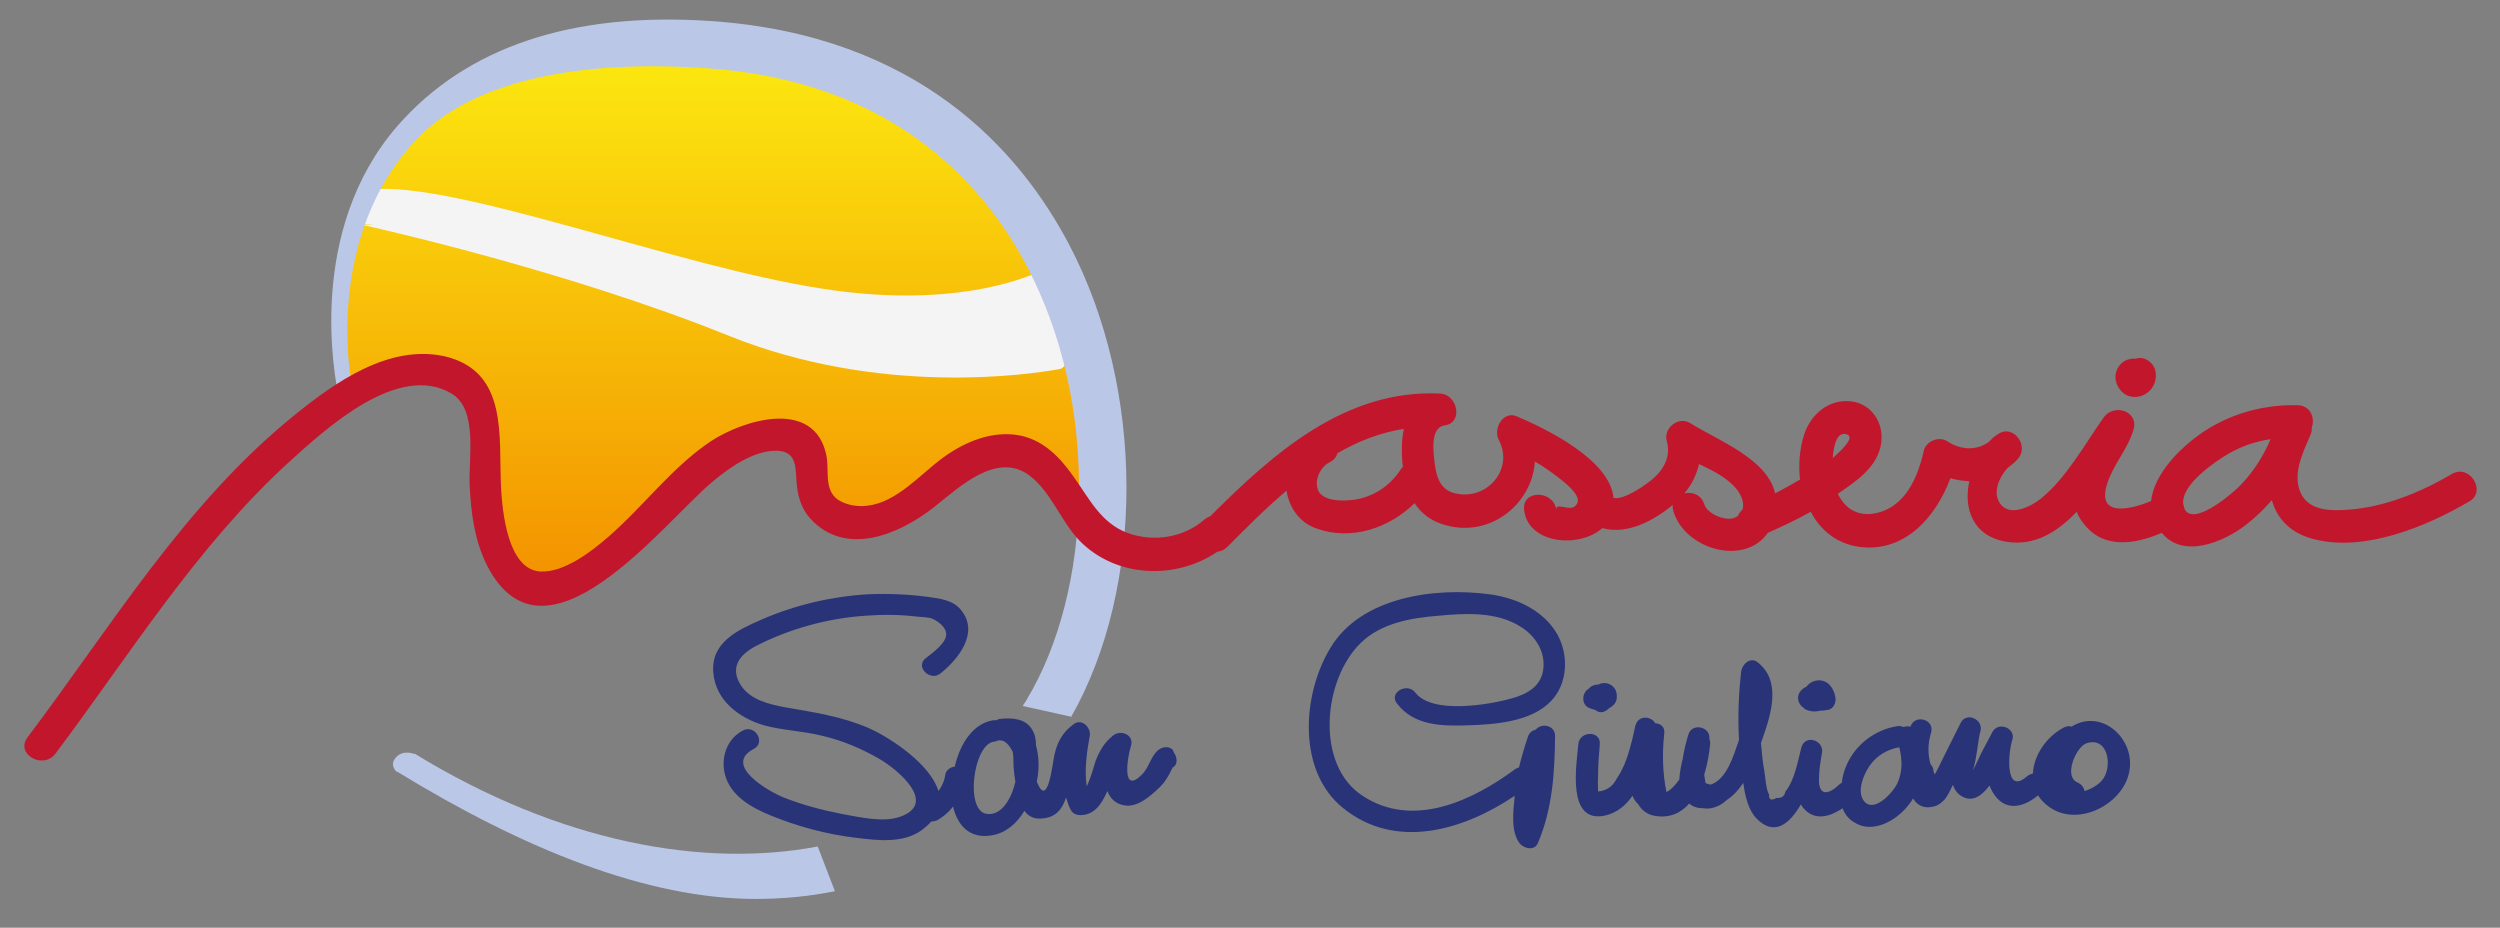 <?xml version="1.0" encoding="utf-8"?>
<!-- Generator: Adobe Illustrator 19.0.0, SVG Export Plug-In . SVG Version: 6.00 Build 0)  -->
<svg version="1.1" id="Livello_1" xmlns="http://www.w3.org/2000/svg" xmlns:xlink="http://www.w3.org/1999/xlink" x="0px" y="0px"
	 viewBox="0 0 581.8 215.9" style="enable-background:new 0 0 581.8 215.9;" xml:space="preserve">
<rect x="0" y="0" width="581.8" height="215.9" fill="#808080" stroke="none"/>
<style type="text/css">
	.st0{fill:url(#XMLID_80_);}
	.st1{fill:#F4F4F4;}
	.st2{fill:#293378;}
	.st3{fill:#BBC7E7;}
	.st4{fill:#C2162C;}
</style>
<g id="XMLID_39_">
	<linearGradient id="XMLID_80_" gradientUnits="userSpaceOnUse" x1="167.955" y1="10.01" x2="167.955" y2="135.649">
		<stop  offset="0" style="stop-color:#FCEA10"/>
		<stop  offset="1" style="stop-color:#F39200"/>
	</linearGradient>
	<path id="XMLID_6_" class="st0" d="M98.7,27.2L83.3,52.2l-4,15.4v20.3l1.9,3.8l12.5-3.8h7.4l6.1,1.1l4.8,7.2l2.7,11.9v12.7
		c0,0,4,9.4,4,10.2c0,0.8,2.1,4.8,2.1,4.8h8l11.4-5.9l10.6-7.4l11.7-12.7l11.7-6.6l7.7-1.1l4.2,1.9c0,0,2.1,7.4,2.4,8.2
		c0.3,0.8,3.2,8.8,4,8.7c0.8-0.2,1.6-0.1,4.2,0s10.6-2.3,10.6-2.3l11.4-6.1l6.6-4.3c0,0,3.4-2.1,4.8-1.8c1.3,0.3,9.4-0.4,9.5,2
		s10.3,6.2,10.3,6.2l5,7.5c0,0,1.6-4.1,1.6-5.4c0-1.3,0.5-5.7,0-8.5s-5.6-25.5-5.6-25.5l-9-24L231.5,41c0,0-24.7-16.7-25.2-17.5
		c-0.5-0.8-18.6-9.8-18.6-9.8l-15.9-2.4L151.9,10l-21.2,2.4l-24.7,8l-4.5,4.8L98.7,27.2z"/>
	<path id="XMLID_5_" class="st1" d="M86.9,52.3c0.2,0.1-3.9-0.2-3.6-0.2c4.1,0.9,48.8,10.9,86.2,26c35.2,14.2,69.9,9.1,77,7.8
		c0.8-0.1,1.4-0.8,1.5-1.5l1.7-12.2c0.1-0.5,0-0.9-0.3-1.3l-5.1-7.2c-0.5-0.7-1.4-1-2.2-0.6c-4.7,2.2-21.7,8.6-50.6,4.1
		C157.3,62,106.1,42,86.1,44.1c-0.4,0,0.9-0.2,0.6,0.1l-2.9,5.4c-0.8,0.8-2.7,1.6-1.8,2.2L86.9,52.3z"/>
	<g id="XMLID_3_">
		<path id="XMLID_24_" class="st2" d="M273,174.6c-0.9-1.1-2.6-0.8-3.5,0c-1.7,1.4-2.1,4.1-3.8,5.7c-4.8,4.8-3.3-4.3-2.5-6.7
			c0.8-2.6-2.4-3.9-4.2-2.4c-2,1.6-3.1,3.5-4,5.8c-0.3,0.8-1.1,4-2.1,6c-0.6-3.8,0.1-8.5,0.7-11.7c0.4-1.9-1.8-4.2-3.7-2.8
			c-2.5,1.8-3.8,4-4.5,7.1c-0.5,2.2-1.5,12.5-4,6.6c-0.1-0.1-0.1-0.3-0.1-0.4c0.6-2.9,0.5-5.8-0.2-8.3c0-1.3-0.2-2.6-0.9-3.7
			c-1.5-2.6-4.7-2.8-7.4-2.5c-0.3,0-0.6,0.1-0.9,0.3c-0.2,0-0.4,0-0.6,0c-4.7,0.6-7.9,5.4-9.1,10.8c-1,0.1-2,0.8-2.2,1.8
			c-0.2,1.5-0.8,2.8-1.6,3.9c-1.9-6.3-11.2-12.4-16.1-14.6c-6.4-2.8-12.8-3.7-19.6-4.9c-3.7-0.7-8-1.7-10.2-5
			c-2.8-4.2-0.4-7.3,3.5-9.3c7.8-4,16.6-6.4,25.3-7c4-0.3,8.1-0.3,12.1,0.2c1.1,0.1,2.6,0.1,3.6,0.5c1.2,0.5,3.3,2,3.2,3.7
			c-0.1,2.1-3.3,4.3-4.8,5.5c-2.5,2,1.1,5.5,3.5,3.5c4.2-3.4,9.1-9.5,4.7-14.8c-1.9-2.3-4.9-2.6-7.7-3c-4.6-0.6-9.2-0.8-13.9-0.6
			c-8.5,0.5-17,2.5-24.8,5.9c-5.5,2.4-11.8,5.3-11.2,12.3c0.5,6.5,6,10.6,11.8,12.3c4.4,1.2,9,1.3,13.4,2.4c4.8,1.1,9.3,3,13.6,5.5
			c4.1,2.4,13.6,10.3,4.6,13.4c-3.9,1.4-9.7,0-13.6-0.7c-4.6-0.9-9.1-2.1-13.4-3.8c-3.3-1.3-14.3-7.5-7-11.3
			c2.9-1.5,0.3-5.8-2.5-4.3c-3.7,1.9-5.2,6.2-4.2,10.2c1.3,5.1,6.3,7.8,10.7,9.6c6.4,2.6,13.1,4.4,20,5.2c4.9,0.6,10.8,1.3,15.1-1.8
			c0.9-0.7,1.6-1.3,2.2-2c0.4,0,0.9-0.1,1.4-0.3c1.4-0.8,2.7-1.9,3.7-3.2c1,4.4,3.9,7.6,9,6.7c3.2-0.5,5.8-2.7,7.6-5.7
			c0.8,1.1,2,1.9,3.7,1.8c3.6-0.1,5.1-2.2,6-4.9c0.3,1,0.6,2,1.1,2.9c0.4,0.8,1.3,1.2,2.2,1.2c3.3,0,5-2.6,6.3-5.6
			c0.7,1.7,1.8,2.9,3.8,3.3c2.4,0.5,4.7-1,6.4-2.4c1.3-1.1,2.7-2.3,3.6-3.8c0.1-0.1,1-1.7,1.4-2.6c0.1,0,0.1-0.1,0.2-0.1
			c1.2-0.9,0.7-2.6,0-3.5C273.1,174.8,273,174.7,273,174.6z M229.6,189.4c-5.1-0.7-3.1-16.2,1.7-16.8c0.4,0,0.7-0.2,1-0.3
			c0.2,0,0.3,0,0.5,0c1.2,0,2.2,1.3,2.9,2.7c0.2,1.2,0.1,2.6,0.2,3.7c0.1,1.1,0.2,2.1,0.4,3.2C235.7,184.8,233.5,190,229.6,189.4z"
			/>
		<path id="XMLID_25_" class="st2" d="M351.9,162.5c-5.2,1.5-18.6,3.8-22.5-1.3c-1.9-2.5-6.3,0-4.3,2.5c3.9,5.2,10.5,5.3,16.5,5.1
			c6.3-0.2,14.8-0.8,19.4-5.7c3.9-4.1,4.1-10.7,1.4-15.5c-3.2-5.6-9.6-8.5-15.8-9.3c-12.7-1.7-29.9,0.6-37,12.5
			c-6.6,10.9-7.7,28.6,2.9,37.2c12.3,10,28.1,5.2,40-2.8c-0.3,3.4-1,8.1,1.1,11c1,1.3,3.5,1.9,4.3,0c3.4-8,3.9-16.3,4-24.9
			c0-2.6-3.2-3.1-4.5-1.5c-0.8,0.2-1.5,0.7-1.8,1.6c-0.8,2.4-1.5,4.7-2.1,7.2c-0.3,0.1-0.6,0.2-0.9,0.4c-10,7.4-23.8,13.9-35.5,6.2
			c-11.1-7.2-9.2-27.1-0.4-35.6c4.7-4.6,11.7-5.8,18-6.3c6.3-0.6,13.5-1,19.1,2.5c3.3,2,5.7,5.5,5.4,9.5
			C358.9,159.6,355.5,161.5,351.9,162.5z"/>
		<path id="XMLID_26_" class="st2" d="M419.7,164.7c0.2,0.2,0.3,0.3,0.5,0.4c1.1,0.5,2.2,0.6,3.3,0.3c0.6,0,1.3-0.1,1.9-0.2
			c1.4-0.2,2-1.9,1.7-3.1c-0.3-1.6-1.3-3.3-3-3.7c-1.5-0.3-2.9,0.3-3.7,1.4c-0.7,0.3-1.3,0.8-1.7,1.5
			C418.1,162.5,418.6,164,419.7,164.7z"/>
		<path id="XMLID_27_" class="st2" d="M369.7,164.7c0.5,0.2,1,0.4,1.5,0.5c0.6,0.5,1.4,0.7,2.1,0.4c0.5-0.2,0.9-0.5,1.2-0.8
			c0.8-0.4,1.5-1.1,1.7-2c0.2-1,0-2.3-0.8-3c-0.9-0.9-2.3-1.1-3.4-0.5c-0.8,0-1.7,0.3-2.2,0.9c0,0-0.1,0.1-0.1,0.1c0,0,0,0,0,0
			C368.1,161.2,368,163.9,369.7,164.7z"/>
		<path id="XMLID_30_" class="st2" d="M482.1,169.1c-0.6-0.2-1.2-0.1-1.8,0.2c-4,2.1-7,6.4-7.2,10.7c-0.4,0.1-0.9,0.3-1.3,0.6
			c-5.4,4.8-4.4-5.8-3.5-8.4c0.9-2.7-3.2-4.4-4.6-1.9c-0.9,1.7-1.8,3.4-2.7,5.1c-0.2,0.4-1.1,2.5-1.9,3.9c0.9-2.4,1.3-7.7,1.8-9.2
			c0.7-2.7-3.3-4.5-4.6-1.9c-1.4,2.9-2.9,5.7-4.3,8.6c-0.2,0.4-1,2.1-1.7,3.4c-0.1-0.1-0.1-0.2-0.2-0.3c-0.1-0.3-0.2-0.6-0.2-0.9
			c-0.1-0.5-0.3-0.8-0.6-1.1c-0.7-2.3-0.7-4.8,0.1-7.4c0.9-3.1-3.8-4.4-4.8-1.4c-0.5-0.1-1.1-0.1-1.6,0.1c-0.4-0.2-1-0.3-1.5-0.2
			c-5.1,0.8-9.6,4.2-11.7,8.9c-0.6,1.3-1,2.7-1.2,4.3c-0.2,0.1-0.4,0.2-0.6,0.4c-2.4,2.3-4.6,2.7-4.7-0.9c0-2.1,0.3-4.3,0.7-6.4
			c0.6-3.1-4-4.5-4.8-1.3c-0.8,3.1-1.6,7.7-3.7,10.2c-0.2,1.1-0.9,1.6-2.1,1.5c-1.2,0.7-1.8,0.4-1.7-0.8c-0.7-1-0.9-4.3-1.1-5.4
			c-0.4-2.2-0.6-4.4-0.8-6.6c0.1-0.4,0.3-0.7,0.4-1.1c2-5.7,4.4-13.4-1.2-17.7c-1.7-1.3-3.6,0.5-3.8,2.2c-0.6,5.3-0.8,10.6-0.5,15.9
			c-1.3,3.7-2.8,9.1-6.6,10.4c-0.5-0.1-0.9-0.2-1.2-0.4c-0.1-0.6-0.2-1.3-0.3-1.9c0.8-2.6,1.2-5.2,1.4-7.3c0-0.4-0.1-0.8-0.2-1.1
			c0.3-2.8-4.1-3.8-4.9-0.9c-0.5,1.6-1,3.6-1.3,5.6c-0.4,1.6-0.7,3.2-0.8,4.8c-0.8,1.2-2,2.5-3,2.9c-0.9-4.6-1-8.9-0.5-13.6
			c0.2-1.6-0.9-2.3-2.1-2.4c-1-1.7-3.9-1.9-4.6,0.5c-0.2,0.9-0.5,2.1-0.8,3.5c-0.8,3.1-1.7,6.2-3.5,8.8c-0.9,1.8-2.3,2.9-4.4,3.1
			c0-1.2-0.1-2.4,0-3.7c0-2.5,0.2-4.9,0.4-7.3c0.3-3.2-4.7-3.2-5,0c-0.4,4.7-2.8,18.5,6.2,16.6c2.7-0.6,4.8-2.3,6.4-4.6
			c0.3,0.7,0.7,1.4,1.3,1.9c0.8,1.4,2.1,2.5,4.1,2.8c3.3,0.5,5.9-0.7,7.8-2.9c0.9,0.8,2.1,1.1,3.3,1.1c1.8,0.3,3.7-0.4,5.2-1.7
			c0.1-0.1,0.2-0.2,0.2-0.2c1.6-1,2.8-2.4,3.9-4c0.4,3.1,1.2,6.3,3,8.2c4.2,4.4,7.8,1.3,10.4-3.2c0.2,0.4,0.5,0.8,0.8,1.1
			c2.6,2.8,6.1,1.7,8.9-0.2c0.5,1.3,1.3,2.4,2.6,3.2c4.3,2.9,9.9-0.3,12.7-3.9c0.4-0.5,0.8-1,1.1-1.6c0.9,1.5,2.4,2.5,4.8,1.9
			c0.9-0.2,1.6-0.7,2.2-1.3c0.1-0.1,0.3-0.3,0.4-0.4c0.8-1,1.3-2.2,1.8-3.2c0,0,0-0.1,0.1-0.1c0.4,1.2,1.1,2.1,2.2,2.7
			c2.4,1.3,4.5-0.2,6.3-2.6c0.4,1.1,1,2.1,1.8,3c2.9,3.1,6.7,1.6,9.5-0.7c0.6,1,1.5,1.9,2.6,2.7c6.7,4.8,17.1-0.6,18.6-8.1
			C497.1,172.1,489.2,164.7,482.1,169.1z M441.6,182.2c-1,2.2-5.6,7.3-7.9,4.1c-1.6-2.2,0-6.1,1.4-8.1c1.7-2.4,4.1-3.8,6.9-4.3
			C442.7,176.7,442.8,179.5,441.6,182.2z M489.1,181.7c-0.9,1-2.4,1.9-4,2.4c-0.1-0.8-0.7-1.6-1.6-2c-3.4-1.4-0.3-8.3,2-9.1
			C490.7,171.2,491.8,178.7,489.1,181.7z"/>
	</g>
	<g id="XMLID_7_">
		<path id="XMLID_8_" class="st3" d="M81.6,87.8c0-0.3-5.9-32.7,15.1-55.1c13.7-14.7,40.1-18.8,68-16.8c43,3,64.2,26.8,74.4,46.3
			c8.2,15.7,12.3,34.1,12,53.3c-0.3,17.9-4.6,34.7-12.1,47.2c-0.3,0.6-0.7,1.1-1,1.6l11.3,2.5c17.2-30.3,17.2-76.1-0.4-109.7
			c-11.5-22-35.2-48.9-83.4-52.2c-32.4-2.2-56.9,6-73,24.4c-21.3,24.5-14.6,58.5-13.7,63l5.4-1.1C84.1,91.3,81.6,87.7,81.6,87.8z"/>
		<path id="XMLID_9_" class="st3" d="M190.3,197c-26.5,5-59.8-0.8-93.8-21.6l-4.2,4.1c29.7,18.2,58.4,29.7,83.6,29.7
			c6.3,0,12.5-0.6,18.4-1.8L190.3,197z"/>
	</g>
	<g id="XMLID_2_">
		<path id="XMLID_10_" class="st4" d="M494.6,91.8c1.7,1,4,0.7,5.5-0.7c1.1-1,1.7-2.5,1.6-4c0-2-1.7-3.8-3.8-3.8
			c-0.4,0-0.7,0.1-1,0.2c-0.5-0.1-0.9,0-1.4,0.1c-1.9,0.4-3.2,2.3-3.2,4.1C492.3,89.3,493.2,90.9,494.6,91.8z"/>
		<path id="XMLID_11_" class="st4" d="M570.6,110.3c-7.6,4.5-16.6,8.1-25.6,8.4c-4,0.2-8.5-0.4-9.9-4.8c-1.4-4.2,1-9,2.6-12.7
			c0.3-0.6,0.3-1.2,0.3-1.7c0.8-2.2-0.3-5.2-3.4-5.2c-8.8-0.2-17.4,2.5-24.3,8c-4.2,3.3-9.1,8.7-9.7,14.3c-4.8,2-12.8,3.9-10.2-4.1
			c1.4-4.4,4.8-8,6.1-12.5c1.3-4.3-4.5-6.2-6.9-2.9c-4.4,6.2-8.6,14-14.6,18.9c-2.2,1.8-7.3,4.5-9.6,1.1c-1.7-2.5-0.2-6,1.8-8.2
			c0.8-0.6,1.6-1.2,2.3-2c2.9-3-0.9-8.3-4.5-5.9c-0.8,0.5-1.5,1.1-2.1,1.8c-2.9,2.1-6.5,2-9.7-0.1c-2-1.3-5,0-5.5,2.2
			c-1.3,5.9-4.1,12.7-10.6,14.4c-4.7,1.2-7.8-1-9.4-4.4c4.3-2.9,9.4-6.3,10.1-11.9c0.6-4.6-2.2-9-7-9.6c-5.3-0.6-9.5,3.1-11,7.9
			c-1,3.2-1.3,6.8-0.9,10.3c-1.9,1.1-3.8,2.2-5.8,3.2c-1.8-8-13.3-12.3-19.7-16.3c-2.8-1.8-6.4,1.2-5.5,4.2c1.1,3.9-1.1,7.2-4.2,9.5
			c-1.6,1.2-5.8,4.1-8.2,3.7c-0.8-9-16.1-16.3-22.5-19c-3.2-1.4-5.6,2.9-4.2,5.5c3.6,6.8-2.8,14.2-10.2,12.4
			c-3.4-0.8-4.3-3.7-4.7-6.8c-0.3-2.6-1.2-8.5,2.3-9c4.4-0.6,3-7.2-1-7.4c-22.1-1.1-38.9,13.9-53.5,28.5c-0.5,0.2-0.9,0.4-1.4,0.8
			c-4.8,4.2-11.7,5.3-17.7,3.2c-6.5-2.3-9.2-8.3-13-13.5c-3.1-4.4-7-8.3-12.5-9.3c-6.3-1.1-12.5,1.5-17.5,5.1
			c-5.4,3.9-10.8,10.5-17.8,11.3c-2.4,0.3-5.4-0.2-7.3-1.8c-2.7-2.5-1.5-6.7-2.2-10c-2.8-13.2-19.1-8.3-26.9-3.2
			c-9.1,6.1-15.6,15.1-23.8,22.2c-3.9,3.4-10.3,8.4-15.9,8.1c-7.6-0.5-8.8-14.1-9.1-19.5c-0.6-11.9,1.8-27.1-13.2-30.6
			C90.4,80.1,77.9,89,68.3,96.8c-25.4,20.6-42.5,49.1-61.9,74.8c-2.9,3.9,3.6,7.6,6.5,3.8c17.4-23.2,32.9-48.3,54.5-68
			c8.4-7.6,25.3-23.2,37.7-15.8c6.2,3.7,3.9,15.1,4.2,21.3c0.3,6.4,1.1,12.8,4,18.6c13.4,26.4,41-9.7,52.4-19.3
			c3.9-3.3,9.8-7.5,15.2-7.3c5,0.2,4.1,4.7,4.6,8.5c0.3,2.6,1.2,5.2,3,7.2c8.3,9.2,20.9,3.7,28.9-2.6c5.7-4.5,14.5-13,22.1-7.4
			c5.1,3.8,7.3,10.6,11.7,15.2c8.5,8.7,22.4,9.2,32.1,2.6c0.8-0.1,1.6-0.4,2.3-1.1c4.4-4.4,8.9-9,13.8-13.1c0.6,3.8,2.9,7.4,7,8.8
			c8.1,2.9,16.9-0.1,22.8-5.9c1.4,2.1,3.3,3.8,6.2,4.8c11,3.8,21.2-4.5,21.8-14.5c2.4,1.4,4.6,3,6.7,4.7c1.6,1.4,4.8,4.1,2.5,5.8
			c-1.4,1-4.5-1.1-4.2,0.8c-0.6-4.7-8.1-4.8-7.5,0c0.9,7.9,12.8,9,18.2,4.2c5.8,1.6,11.9-1.7,16.4-5.4c-0.1,0.5,0,1.1,0.2,1.7
			c2.8,8.7,16.5,12.6,21.9,4.8c3.4-1.5,6.8-3.1,10-4.9c2.1,4,5.5,7,10.3,8c11,2.1,18.7-6.4,22.2-15.8c1.4,0.4,2.9,0.6,4.4,0.7
			c-1.4,6.3,0.8,12.9,8.8,14.1c6.4,1,11.7-2.3,16.2-7c0.3,0.9,0.8,1.7,1.5,2.6c4.6,6.2,12,5,18.3,2.3c4.9,6.1,14.3,2.2,19.5-1.8
			c2.2-1.7,4.2-3.6,6.1-5.8c1.2,4.2,4.2,7.7,9.9,9.1c11.8,3,26.2-3,36.2-8.9C578.6,114.3,574.8,107.9,570.6,110.3z M326,109.2
			c-2.6,4.1-6.9,6.8-11.8,7.2c-2.2,0.2-6.2,0.2-7.4-2.2c-1.1-2.3,0.5-5.6,2.6-6.6c1-0.5,1.6-1.2,1.8-2.1c4.8-2.8,9.9-4.8,15.5-5.7
			c-0.5,2.3-0.5,4.7-0.4,7c0,0.6,0.1,1.2,0.2,1.8C326.3,108.8,326.2,109,326,109.2z M396.6,117.3c-0.7-2.2-2.8-2.9-4.6-2.5
			c1.7-2,2.8-4.3,3.4-6.8c3,1.4,6,2.9,8.2,5.2c1.4,1.5,2.5,3.6,1.9,5.4c-0.5,0.4-0.8,0.9-1,1.4c-0.1,0.1-0.2,0.2-0.3,0.2
			C402.1,121.7,397.3,119.7,396.6,117.3z M429.4,101c2.7,0.4-0.5,3.5-2.9,5.6C426.7,104.1,427.3,100.7,429.4,101z M521.8,112.5
			c-1.7,1.9-11.2,10.2-13.4,6c-0.1-0.4-0.2-0.7-0.3-1.1c-0.7-4.5,7.4-10,10.5-11.8c3.1-1.8,6.4-2.9,9.8-3.4
			C526.8,106,524.6,109.5,521.8,112.5z"/>
	</g>
	<path id="XMLID_17_" class="st3" d="M92.3,179.6c0,0-1.9-1.6,0-3.5c1.7-1.7,4.2-0.6,4.2-0.6l2.3,1.4L92.3,179.6z"/>
</g>
</svg>
